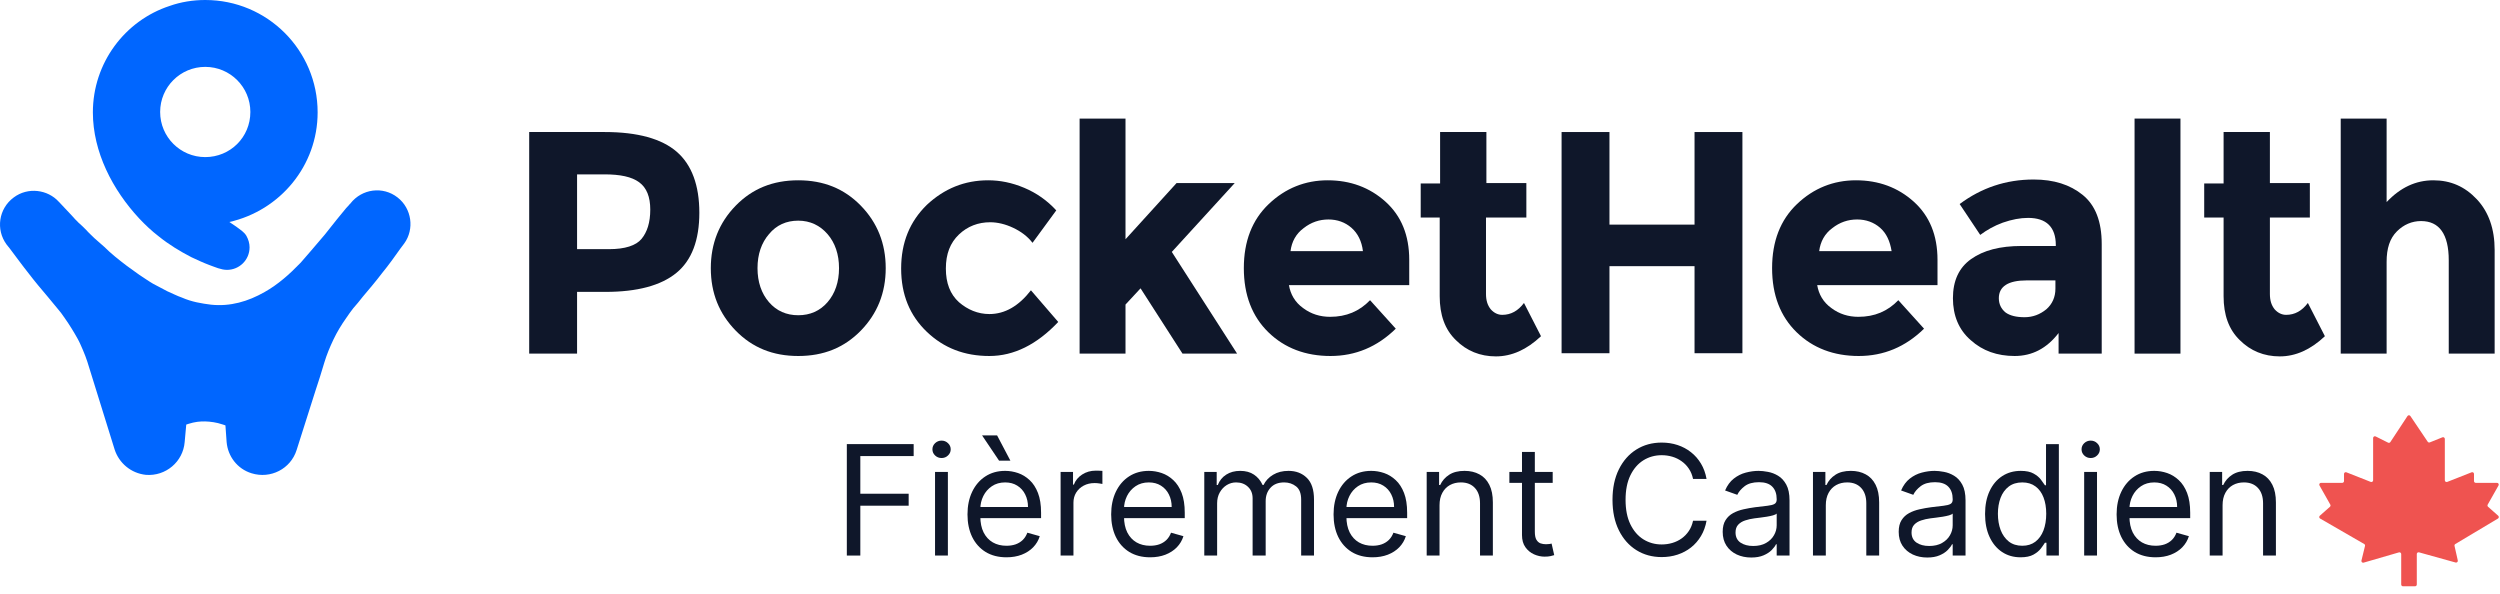 <svg width="261" height="62" viewBox="0 0 261 62" fill="none" xmlns="http://www.w3.org/2000/svg">
<path d="M33.161 11.732C33.161 5.247 27.914 0 21.428 0C20.148 0 18.867 0.207 17.71 0.62C13.042 2.148 9.696 6.569 9.696 11.732C9.696 15.864 11.762 19.83 14.53 22.804C15.149 23.465 15.851 24.126 16.554 24.663C17.628 25.531 18.785 26.233 19.983 26.852C20.602 27.142 21.222 27.431 21.883 27.679C22.461 27.885 23.081 28.174 23.701 28.174C24.981 28.174 26.055 27.142 26.055 25.82C26.055 25.407 25.931 24.994 25.725 24.622C25.477 24.209 25.105 24.002 24.733 23.713C24.486 23.548 24.238 23.382 23.948 23.176C29.236 21.978 33.161 17.309 33.161 11.732ZM21.428 16.401C18.826 16.401 16.719 14.294 16.719 11.691C16.719 9.089 18.826 6.982 21.428 6.982C24.031 6.982 26.138 9.089 26.138 11.691C26.138 14.335 24.031 16.401 21.428 16.401Z" fill="#0066FF"/>
<path d="M41.506 20.614C39.977 19.416 37.788 19.706 36.59 21.234C36.59 21.234 36.59 21.276 36.548 21.276C36.548 21.276 36.548 21.276 36.507 21.317C36.507 21.317 36.383 21.482 36.135 21.73C35.929 21.978 35.598 22.391 35.185 22.887C34.813 23.341 34.4 23.878 33.905 24.498C33.409 25.076 32.954 25.613 32.459 26.192L31.385 27.431L31.343 27.472C30.269 28.588 29.03 29.703 27.625 30.488C25.89 31.479 24.031 32.017 22.048 31.81C21.057 31.686 20.024 31.521 18.991 31.066C18.495 30.901 17.958 30.612 17.463 30.405C16.967 30.157 16.471 29.868 15.975 29.62C15.48 29.331 15.025 29.001 14.571 28.712C14.116 28.381 13.662 28.051 13.249 27.761C12.381 27.1 11.596 26.481 10.894 25.778C10.522 25.448 10.192 25.159 9.861 24.87C9.572 24.58 9.242 24.291 8.994 24.002C8.705 23.713 8.457 23.465 8.209 23.258C7.961 23.011 7.713 22.763 7.506 22.515C6.68 21.647 6.185 21.11 6.185 21.11C6.185 21.11 6.185 21.11 6.143 21.069C4.987 19.788 2.921 19.499 1.434 20.614C-0.136 21.771 -0.467 23.961 0.69 25.531L1.021 25.944C1.682 26.811 2.301 27.679 2.962 28.505C3.623 29.372 4.284 30.157 4.987 30.984L5.978 32.182C6.267 32.512 6.515 32.843 6.763 33.215C7.259 33.917 7.713 34.66 8.126 35.404C8.333 35.776 8.498 36.189 8.663 36.561C8.828 36.932 8.994 37.387 9.118 37.759L11.968 46.93C12.423 48.334 13.662 49.409 15.232 49.574C17.297 49.739 19.115 48.211 19.28 46.145L19.445 44.327C19.528 44.286 19.611 44.286 19.693 44.245C19.859 44.203 20.024 44.162 20.148 44.121C20.313 44.079 20.437 44.079 20.602 44.038C20.891 43.997 21.139 43.997 21.428 43.997C21.718 43.997 21.966 44.038 22.296 44.079C22.585 44.121 22.916 44.203 23.288 44.327C23.37 44.369 23.453 44.369 23.535 44.41L23.659 46.145C23.783 47.632 24.775 48.954 26.262 49.409C28.245 50.028 30.352 48.954 30.971 46.971L32.913 40.857L33.409 39.329L33.863 37.841C34.111 37.015 34.442 36.23 34.813 35.445C35.185 34.66 35.64 33.917 36.135 33.215L36.507 32.678C36.631 32.512 36.714 32.388 36.879 32.182L37.375 31.603L37.87 30.984C38.573 30.157 39.234 29.372 39.895 28.505C40.225 28.092 40.556 27.679 40.886 27.224L41.836 25.902L42.208 25.407C43.282 23.919 42.993 21.771 41.506 20.614Z" fill="#0066FF"/>
<path d="M70.656 15.849C72.226 17.212 73.011 19.361 73.011 22.211C73.011 25.062 72.226 27.169 70.615 28.49C69.004 29.812 66.525 30.473 63.22 30.473H60.246V36.918H55.247V13.784H63.137C66.566 13.784 69.086 14.486 70.656 15.849ZM66.979 24.938C67.558 24.235 67.888 23.244 67.888 21.881C67.888 20.559 67.516 19.608 66.731 19.03C65.947 18.452 64.749 18.204 63.096 18.204H60.246V26.012H63.592C65.244 26.012 66.401 25.64 66.979 24.938Z" fill="#0F172A"/>
<path d="M92.469 27.995C92.469 30.556 91.601 32.745 89.866 34.522C88.131 36.298 85.983 37.166 83.339 37.166C80.695 37.166 78.547 36.298 76.811 34.522C75.076 32.745 74.209 30.597 74.209 27.995C74.209 25.433 75.076 23.244 76.811 21.468C78.547 19.691 80.695 18.823 83.339 18.823C85.983 18.823 88.131 19.691 89.866 21.468C91.601 23.244 92.469 25.433 92.469 27.995ZM79.084 27.995C79.084 29.441 79.497 30.639 80.282 31.547C81.067 32.456 82.099 32.911 83.339 32.911C84.578 32.911 85.611 32.456 86.396 31.547C87.181 30.639 87.594 29.441 87.594 27.995C87.594 26.549 87.181 25.351 86.396 24.442C85.611 23.533 84.578 23.037 83.339 23.037C82.099 23.037 81.067 23.492 80.282 24.442C79.497 25.351 79.084 26.549 79.084 27.995Z" fill="#0F172A"/>
<path d="M103.292 32.787C104.903 32.787 106.349 31.961 107.63 30.308L110.48 33.613C108.25 35.968 105.854 37.166 103.292 37.166C100.69 37.166 98.541 36.34 96.765 34.646C94.989 32.952 94.08 30.763 94.08 28.036C94.08 25.309 94.989 23.12 96.765 21.385C98.583 19.691 100.69 18.823 103.168 18.823C104.408 18.823 105.647 19.071 106.928 19.608C108.208 20.145 109.324 20.93 110.274 21.963L107.795 25.351C107.258 24.648 106.556 24.153 105.771 23.781C104.986 23.409 104.16 23.203 103.375 23.203C102.136 23.203 101.02 23.616 100.111 24.483C99.202 25.351 98.748 26.508 98.748 28.036C98.748 29.565 99.202 30.721 100.111 31.547C101.02 32.332 102.094 32.787 103.292 32.787Z" fill="#0F172A"/>
<path d="M117.503 36.918H112.711V12.379H117.503V24.979L122.833 19.113H128.905L122.337 26.301L129.153 36.918H123.452L119.073 30.102L117.503 31.795V36.918Z" fill="#0F172A"/>
<path d="M145.719 34.315C143.778 36.216 141.506 37.166 138.903 37.166C136.3 37.166 134.111 36.34 132.417 34.687C130.723 33.035 129.856 30.804 129.856 27.995C129.856 25.186 130.723 22.955 132.458 21.302C134.193 19.65 136.259 18.823 138.614 18.823C140.968 18.823 142.993 19.567 144.645 21.054C146.298 22.542 147.124 24.566 147.124 27.127V29.771H134.565C134.73 30.721 135.185 31.547 136.052 32.167C136.879 32.787 137.829 33.076 138.862 33.076C140.555 33.076 141.919 32.498 143.034 31.341L145.719 34.315ZM141.092 23.781C140.431 23.203 139.605 22.913 138.696 22.913C137.746 22.913 136.879 23.203 136.094 23.822C135.309 24.401 134.854 25.227 134.73 26.218H142.29C142.166 25.186 141.753 24.359 141.092 23.781Z" fill="#0F172A"/>
<path d="M155.138 22.707V30.68C155.138 31.382 155.304 31.878 155.634 32.291C155.965 32.663 156.378 32.87 156.832 32.87C157.741 32.87 158.485 32.456 159.104 31.63L160.881 35.1C159.393 36.505 157.824 37.207 156.171 37.207C154.519 37.207 153.114 36.629 151.999 35.513C150.842 34.398 150.305 32.87 150.305 30.928V22.707H148.322V19.154H150.346V13.784H155.18V19.113H159.352V22.707H155.138Z" fill="#0F172A"/>
<path d="M176.91 13.784H181.908V36.877H176.91V27.788H168.028V36.877H163.029V13.784H168.028V23.45H176.91V13.784Z" fill="#0F172A"/>
<path d="M200.87 34.315C198.929 36.216 196.656 37.166 194.054 37.166C191.451 37.166 189.262 36.34 187.568 34.687C185.874 33.035 185.007 30.804 185.007 27.995C185.007 25.186 185.874 22.955 187.609 21.302C189.344 19.65 191.41 18.823 193.765 18.823C196.119 18.823 198.144 19.567 199.796 21.054C201.448 22.542 202.275 24.566 202.275 27.127V29.771H189.716C189.881 30.721 190.336 31.547 191.203 32.167C192.029 32.787 192.98 33.076 194.012 33.076C195.706 33.076 197.069 32.498 198.185 31.341L200.87 34.315ZM196.285 23.781C195.624 23.203 194.797 22.913 193.888 22.913C192.938 22.913 192.071 23.203 191.286 23.822C190.501 24.401 190.047 25.227 189.923 26.218H197.483C197.317 25.186 196.946 24.359 196.285 23.781Z" fill="#0F172A"/>
<path d="M219.419 36.918H214.916V34.77C213.677 36.381 212.148 37.166 210.331 37.166C208.513 37.166 206.984 36.629 205.745 35.513C204.506 34.439 203.886 32.952 203.886 31.134C203.886 29.317 204.506 27.953 205.786 27.044C207.067 26.136 208.802 25.681 211.033 25.681H214.627V25.599C214.627 23.698 213.635 22.748 211.735 22.748C210.909 22.748 210.041 22.913 209.091 23.244C208.182 23.574 207.397 24.029 206.736 24.524L204.588 21.302C206.86 19.608 209.422 18.741 212.314 18.741C214.42 18.741 216.114 19.278 217.436 20.352C218.758 21.426 219.419 23.12 219.419 25.475V36.918ZM214.586 30.143V29.275H211.57C209.67 29.275 208.678 29.895 208.678 31.134C208.678 31.754 208.926 32.25 209.38 32.622C209.835 32.952 210.496 33.117 211.363 33.117C212.231 33.117 212.974 32.828 213.635 32.291C214.255 31.754 214.586 31.01 214.586 30.143Z" fill="#0F172A"/>
<path d="M227.64 36.918H222.848V12.379H227.64V36.918Z" fill="#0F172A"/>
<path d="M236.977 22.707V30.68C236.977 31.382 237.142 31.878 237.472 32.291C237.803 32.663 238.216 32.87 238.67 32.87C239.579 32.87 240.323 32.456 240.942 31.63L242.719 35.1C241.232 36.505 239.662 37.207 238.009 37.207C236.357 37.207 234.952 36.629 233.837 35.513C232.68 34.398 232.143 32.87 232.143 30.928V22.707H230.119V19.154H232.143V13.784H236.977V19.113H241.149V22.707H236.977Z" fill="#0F172A"/>
<path d="M249.163 27.334V36.918H244.371V12.379H249.163V21.096C250.609 19.567 252.221 18.823 254.038 18.823C255.856 18.823 257.343 19.485 258.582 20.806C259.822 22.128 260.441 23.905 260.441 26.094V36.918H255.649V27.169C255.649 24.442 254.658 23.079 252.758 23.079C251.807 23.079 250.94 23.45 250.238 24.153C249.494 24.896 249.163 25.929 249.163 27.334Z" fill="#0F172A"/>
<path d="M88.409 58V46.364H95.386V47.614H89.818V51.545H94.864V52.795H89.818V58H88.409Z" fill="#0F172A"/>
<path d="M97.618 58V49.273H98.959V58H97.618ZM98.3 47.818C98.038 47.818 97.813 47.729 97.624 47.551C97.438 47.373 97.345 47.159 97.345 46.909C97.345 46.659 97.438 46.445 97.624 46.267C97.813 46.089 98.038 46 98.3 46C98.561 46 98.785 46.089 98.97 46.267C99.16 46.445 99.254 46.659 99.254 46.909C99.254 47.159 99.16 47.373 98.97 47.551C98.785 47.729 98.561 47.818 98.3 47.818Z" fill="#0F172A"/>
<path d="M105.074 58.182C104.233 58.182 103.508 57.996 102.898 57.625C102.292 57.25 101.824 56.727 101.494 56.057C101.169 55.383 101.006 54.599 101.006 53.705C101.006 52.811 101.169 52.023 101.494 51.341C101.824 50.655 102.282 50.121 102.869 49.739C103.46 49.352 104.15 49.159 104.938 49.159C105.392 49.159 105.841 49.235 106.284 49.386C106.727 49.538 107.131 49.784 107.494 50.125C107.858 50.462 108.148 50.909 108.364 51.466C108.58 52.023 108.688 52.708 108.688 53.523V54.091H101.96V52.932H107.324C107.324 52.44 107.225 52 107.028 51.614C106.835 51.227 106.559 50.922 106.199 50.699C105.843 50.475 105.422 50.364 104.938 50.364C104.403 50.364 103.941 50.496 103.551 50.761C103.165 51.023 102.867 51.364 102.659 51.784C102.451 52.205 102.347 52.655 102.347 53.136V53.909C102.347 54.568 102.46 55.127 102.688 55.585C102.919 56.04 103.239 56.386 103.648 56.625C104.057 56.86 104.532 56.977 105.074 56.977C105.426 56.977 105.744 56.928 106.028 56.83C106.316 56.727 106.564 56.576 106.773 56.375C106.981 56.17 107.142 55.917 107.256 55.614L108.551 55.977C108.415 56.417 108.186 56.803 107.864 57.136C107.542 57.466 107.144 57.724 106.67 57.909C106.197 58.091 105.665 58.182 105.074 58.182ZM104.301 48.091L102.528 45.455H104.097L105.483 48.091H104.301Z" fill="#0F172A"/>
<path d="M110.727 58V49.273H112.023V50.591H112.114C112.273 50.159 112.561 49.809 112.977 49.54C113.394 49.271 113.864 49.136 114.386 49.136C114.485 49.136 114.608 49.138 114.756 49.142C114.903 49.146 115.015 49.152 115.091 49.159V50.523C115.045 50.511 114.941 50.494 114.778 50.472C114.619 50.445 114.451 50.432 114.273 50.432C113.848 50.432 113.47 50.521 113.136 50.699C112.807 50.873 112.545 51.116 112.352 51.426C112.163 51.733 112.068 52.083 112.068 52.477V58H110.727Z" fill="#0F172A"/>
<path d="M120.074 58.182C119.233 58.182 118.508 57.996 117.898 57.625C117.292 57.25 116.824 56.727 116.494 56.057C116.169 55.383 116.006 54.599 116.006 53.705C116.006 52.811 116.169 52.023 116.494 51.341C116.824 50.655 117.282 50.121 117.869 49.739C118.46 49.352 119.15 49.159 119.938 49.159C120.392 49.159 120.841 49.235 121.284 49.386C121.727 49.538 122.131 49.784 122.494 50.125C122.858 50.462 123.148 50.909 123.364 51.466C123.58 52.023 123.688 52.708 123.688 53.523V54.091H116.96V52.932H122.324C122.324 52.44 122.225 52 122.028 51.614C121.835 51.227 121.559 50.922 121.199 50.699C120.843 50.475 120.422 50.364 119.938 50.364C119.403 50.364 118.941 50.496 118.551 50.761C118.165 51.023 117.867 51.364 117.659 51.784C117.451 52.205 117.347 52.655 117.347 53.136V53.909C117.347 54.568 117.46 55.127 117.688 55.585C117.919 56.04 118.239 56.386 118.648 56.625C119.057 56.86 119.532 56.977 120.074 56.977C120.426 56.977 120.744 56.928 121.028 56.83C121.316 56.727 121.564 56.576 121.773 56.375C121.981 56.17 122.142 55.917 122.256 55.614L123.551 55.977C123.415 56.417 123.186 56.803 122.864 57.136C122.542 57.466 122.144 57.724 121.67 57.909C121.197 58.091 120.665 58.182 120.074 58.182Z" fill="#0F172A"/>
<path d="M125.727 58V49.273H127.023V50.636H127.136C127.318 50.17 127.612 49.809 128.017 49.551C128.422 49.29 128.909 49.159 129.477 49.159C130.053 49.159 130.532 49.29 130.915 49.551C131.301 49.809 131.602 50.17 131.818 50.636H131.909C132.133 50.186 132.468 49.828 132.915 49.563C133.362 49.294 133.898 49.159 134.523 49.159C135.303 49.159 135.941 49.404 136.438 49.892C136.934 50.377 137.182 51.133 137.182 52.159V58H135.841V52.159C135.841 51.515 135.665 51.055 135.312 50.779C134.96 50.502 134.545 50.364 134.068 50.364C133.455 50.364 132.979 50.549 132.642 50.92C132.305 51.288 132.136 51.754 132.136 52.318V58H130.773V52.023C130.773 51.527 130.612 51.127 130.29 50.824C129.968 50.517 129.553 50.364 129.045 50.364C128.697 50.364 128.371 50.456 128.068 50.642C127.769 50.828 127.527 51.085 127.341 51.415C127.159 51.741 127.068 52.117 127.068 52.545V58H125.727Z" fill="#0F172A"/>
<path d="M143.293 58.182C142.452 58.182 141.726 57.996 141.116 57.625C140.51 57.25 140.043 56.727 139.713 56.057C139.387 55.383 139.224 54.599 139.224 53.705C139.224 52.811 139.387 52.023 139.713 51.341C140.043 50.655 140.501 50.121 141.088 49.739C141.679 49.352 142.368 49.159 143.156 49.159C143.611 49.159 144.06 49.235 144.503 49.386C144.946 49.538 145.349 49.784 145.713 50.125C146.077 50.462 146.366 50.909 146.582 51.466C146.798 52.023 146.906 52.708 146.906 53.523V54.091H140.179V52.932H145.543C145.543 52.44 145.444 52 145.247 51.614C145.054 51.227 144.777 50.922 144.418 50.699C144.062 50.475 143.641 50.364 143.156 50.364C142.622 50.364 142.16 50.496 141.77 50.761C141.384 51.023 141.086 51.364 140.878 51.784C140.67 52.205 140.565 52.655 140.565 53.136V53.909C140.565 54.568 140.679 55.127 140.906 55.585C141.137 56.04 141.457 56.386 141.866 56.625C142.276 56.86 142.751 56.977 143.293 56.977C143.645 56.977 143.963 56.928 144.247 56.83C144.535 56.727 144.783 56.576 144.991 56.375C145.2 56.17 145.361 55.917 145.474 55.614L146.77 55.977C146.634 56.417 146.404 56.803 146.082 57.136C145.76 57.466 145.363 57.724 144.889 57.909C144.416 58.091 143.884 58.182 143.293 58.182Z" fill="#0F172A"/>
<path d="M150.287 52.75V58H148.946V49.273H150.241V50.636H150.355C150.56 50.193 150.87 49.837 151.287 49.568C151.704 49.295 152.241 49.159 152.901 49.159C153.491 49.159 154.009 49.28 154.452 49.523C154.895 49.761 155.24 50.125 155.486 50.614C155.732 51.099 155.855 51.712 155.855 52.455V58H154.514V52.545C154.514 51.86 154.336 51.326 153.98 50.943C153.624 50.557 153.135 50.364 152.514 50.364C152.086 50.364 151.704 50.456 151.366 50.642C151.033 50.828 150.77 51.099 150.577 51.455C150.384 51.811 150.287 52.242 150.287 52.75Z" fill="#0F172A"/>
<path d="M162.101 49.273V50.409H157.578V49.273H162.101ZM158.896 47.182H160.237V55.5C160.237 55.879 160.292 56.163 160.402 56.352C160.516 56.538 160.66 56.663 160.834 56.727C161.012 56.788 161.199 56.818 161.396 56.818C161.544 56.818 161.665 56.811 161.76 56.795C161.855 56.777 161.93 56.761 161.987 56.75L162.26 57.955C162.169 57.989 162.042 58.023 161.879 58.057C161.716 58.095 161.51 58.114 161.26 58.114C160.881 58.114 160.51 58.032 160.146 57.869C159.786 57.706 159.487 57.458 159.249 57.125C159.014 56.792 158.896 56.371 158.896 55.864V47.182Z" fill="#0F172A"/>
<path d="M178.163 50H176.754C176.671 49.595 176.525 49.239 176.317 48.932C176.112 48.625 175.862 48.367 175.567 48.159C175.275 47.947 174.951 47.788 174.595 47.682C174.239 47.576 173.868 47.523 173.482 47.523C172.777 47.523 172.139 47.701 171.567 48.057C170.999 48.413 170.546 48.938 170.209 49.631C169.875 50.324 169.709 51.174 169.709 52.182C169.709 53.19 169.875 54.04 170.209 54.733C170.546 55.426 170.999 55.951 171.567 56.307C172.139 56.663 172.777 56.841 173.482 56.841C173.868 56.841 174.239 56.788 174.595 56.682C174.951 56.576 175.275 56.419 175.567 56.21C175.862 55.998 176.112 55.739 176.317 55.432C176.525 55.121 176.671 54.765 176.754 54.364H178.163C178.057 54.958 177.864 55.491 177.584 55.96C177.303 56.43 176.955 56.83 176.538 57.159C176.122 57.485 175.654 57.733 175.135 57.904C174.62 58.074 174.069 58.159 173.482 58.159C172.489 58.159 171.607 57.917 170.834 57.432C170.061 56.947 169.453 56.258 169.01 55.364C168.567 54.47 168.345 53.409 168.345 52.182C168.345 50.955 168.567 49.894 169.01 49C169.453 48.106 170.061 47.417 170.834 46.932C171.607 46.447 172.489 46.205 173.482 46.205C174.069 46.205 174.62 46.29 175.135 46.46C175.654 46.631 176.122 46.881 176.538 47.21C176.955 47.536 177.303 47.934 177.584 48.404C177.864 48.869 178.057 49.402 178.163 50Z" fill="#0F172A"/>
<path d="M182.827 58.205C182.274 58.205 181.772 58.1 181.321 57.892C180.87 57.68 180.512 57.375 180.247 56.977C179.982 56.576 179.849 56.091 179.849 55.523C179.849 55.023 179.948 54.617 180.145 54.307C180.342 53.992 180.605 53.746 180.935 53.568C181.264 53.39 181.628 53.258 182.026 53.17C182.427 53.08 182.83 53.008 183.236 52.955C183.766 52.886 184.196 52.835 184.526 52.801C184.859 52.763 185.101 52.701 185.253 52.614C185.408 52.527 185.486 52.375 185.486 52.159V52.114C185.486 51.553 185.332 51.117 185.026 50.807C184.723 50.496 184.262 50.341 183.645 50.341C183.005 50.341 182.503 50.481 182.139 50.761C181.776 51.042 181.52 51.341 181.372 51.659L180.099 51.205C180.327 50.674 180.63 50.261 181.009 49.966C181.391 49.667 181.808 49.458 182.259 49.341C182.713 49.22 183.16 49.159 183.599 49.159C183.88 49.159 184.202 49.193 184.565 49.261C184.933 49.326 185.287 49.46 185.628 49.665C185.973 49.869 186.259 50.178 186.486 50.591C186.713 51.004 186.827 51.557 186.827 52.25V58H185.486V56.818H185.418C185.327 57.008 185.175 57.21 184.963 57.426C184.751 57.642 184.469 57.826 184.116 57.977C183.764 58.129 183.334 58.205 182.827 58.205ZM183.031 57C183.562 57 184.009 56.896 184.372 56.688C184.74 56.479 185.016 56.21 185.202 55.881C185.391 55.551 185.486 55.205 185.486 54.841V53.614C185.429 53.682 185.304 53.744 185.111 53.801C184.921 53.854 184.702 53.902 184.452 53.943C184.205 53.981 183.965 54.015 183.73 54.045C183.499 54.072 183.312 54.095 183.168 54.114C182.819 54.159 182.493 54.233 182.19 54.335C181.891 54.434 181.649 54.583 181.463 54.784C181.281 54.981 181.19 55.25 181.19 55.591C181.19 56.057 181.363 56.409 181.707 56.648C182.056 56.883 182.497 57 183.031 57Z" fill="#0F172A"/>
<path d="M190.615 52.75V58H189.274V49.273H190.57V50.636H190.683C190.888 50.193 191.198 49.837 191.615 49.568C192.032 49.295 192.57 49.159 193.229 49.159C193.82 49.159 194.337 49.28 194.78 49.523C195.223 49.761 195.568 50.125 195.814 50.614C196.06 51.099 196.183 51.712 196.183 52.455V58H194.842V52.545C194.842 51.86 194.664 51.326 194.308 50.943C193.952 50.557 193.464 50.364 192.842 50.364C192.414 50.364 192.032 50.456 191.695 50.642C191.361 50.828 191.098 51.099 190.905 51.455C190.712 51.811 190.615 52.242 190.615 52.75Z" fill="#0F172A"/>
<path d="M201.202 58.205C200.649 58.205 200.147 58.1 199.696 57.892C199.245 57.68 198.887 57.375 198.622 56.977C198.357 56.576 198.224 56.091 198.224 55.523C198.224 55.023 198.323 54.617 198.52 54.307C198.717 53.992 198.98 53.746 199.31 53.568C199.639 53.39 200.003 53.258 200.401 53.17C200.802 53.08 201.205 53.008 201.611 52.955C202.141 52.886 202.571 52.835 202.901 52.801C203.234 52.763 203.476 52.701 203.628 52.614C203.783 52.527 203.861 52.375 203.861 52.159V52.114C203.861 51.553 203.707 51.117 203.401 50.807C203.098 50.496 202.637 50.341 202.02 50.341C201.38 50.341 200.878 50.481 200.514 50.761C200.151 51.042 199.895 51.341 199.747 51.659L198.474 51.205C198.702 50.674 199.005 50.261 199.384 49.966C199.766 49.667 200.183 49.458 200.634 49.341C201.088 49.22 201.535 49.159 201.974 49.159C202.255 49.159 202.577 49.193 202.94 49.261C203.308 49.326 203.662 49.46 204.003 49.665C204.348 49.869 204.634 50.178 204.861 50.591C205.088 51.004 205.202 51.557 205.202 52.25V58H203.861V56.818H203.793C203.702 57.008 203.55 57.21 203.338 57.426C203.126 57.642 202.844 57.826 202.491 57.977C202.139 58.129 201.709 58.205 201.202 58.205ZM201.406 57C201.937 57 202.384 56.896 202.747 56.688C203.115 56.479 203.391 56.21 203.577 55.881C203.766 55.551 203.861 55.205 203.861 54.841V53.614C203.804 53.682 203.679 53.744 203.486 53.801C203.296 53.854 203.077 53.902 202.827 53.943C202.58 53.981 202.34 54.015 202.105 54.045C201.874 54.072 201.687 54.095 201.543 54.114C201.194 54.159 200.868 54.233 200.565 54.335C200.266 54.434 200.024 54.583 199.838 54.784C199.656 54.981 199.565 55.25 199.565 55.591C199.565 56.057 199.738 56.409 200.082 56.648C200.431 56.883 200.872 57 201.406 57Z" fill="#0F172A"/>
<path d="M210.945 58.182C210.217 58.182 209.575 57.998 209.018 57.631C208.462 57.26 208.026 56.737 207.712 56.063C207.397 55.385 207.24 54.583 207.24 53.659C207.24 52.742 207.397 51.947 207.712 51.273C208.026 50.599 208.464 50.078 209.024 49.71C209.585 49.343 210.232 49.159 210.967 49.159C211.536 49.159 211.984 49.254 212.314 49.443C212.647 49.629 212.901 49.841 213.075 50.08C213.253 50.315 213.392 50.508 213.49 50.659H213.604V46.364H214.945V58H213.649V56.659H213.49C213.392 56.818 213.251 57.019 213.07 57.261C212.888 57.5 212.628 57.714 212.291 57.904C211.954 58.089 211.505 58.182 210.945 58.182ZM211.126 56.977C211.664 56.977 212.119 56.837 212.49 56.557C212.861 56.273 213.143 55.881 213.337 55.381C213.53 54.877 213.626 54.295 213.626 53.636C213.626 52.985 213.532 52.415 213.342 51.926C213.153 51.434 212.873 51.051 212.501 50.779C212.13 50.502 211.672 50.364 211.126 50.364C210.558 50.364 210.085 50.51 209.706 50.801C209.331 51.089 209.049 51.481 208.859 51.977C208.674 52.47 208.581 53.023 208.581 53.636C208.581 54.258 208.676 54.822 208.865 55.33C209.058 55.833 209.342 56.235 209.717 56.534C210.096 56.83 210.566 56.977 211.126 56.977Z" fill="#0F172A"/>
<path d="M217.587 58V49.273H218.928V58H217.587ZM218.268 47.818C218.007 47.818 217.782 47.729 217.592 47.551C217.407 47.373 217.314 47.159 217.314 46.909C217.314 46.659 217.407 46.445 217.592 46.267C217.782 46.089 218.007 46 218.268 46C218.53 46 218.753 46.089 218.939 46.267C219.128 46.445 219.223 46.659 219.223 46.909C219.223 47.159 219.128 47.373 218.939 47.551C218.753 47.729 218.53 47.818 218.268 47.818Z" fill="#0F172A"/>
<path d="M225.043 58.182C224.202 58.182 223.476 57.996 222.866 57.625C222.26 57.25 221.793 56.727 221.463 56.057C221.137 55.383 220.974 54.599 220.974 53.705C220.974 52.811 221.137 52.023 221.463 51.341C221.793 50.655 222.251 50.121 222.838 49.739C223.429 49.352 224.118 49.159 224.906 49.159C225.361 49.159 225.81 49.235 226.253 49.386C226.696 49.538 227.099 49.784 227.463 50.125C227.827 50.462 228.116 50.909 228.332 51.466C228.548 52.023 228.656 52.708 228.656 53.523V54.091H221.929V52.932H227.293C227.293 52.44 227.194 52 226.997 51.614C226.804 51.227 226.527 50.922 226.168 50.699C225.812 50.475 225.391 50.364 224.906 50.364C224.372 50.364 223.91 50.496 223.52 50.761C223.134 51.023 222.836 51.364 222.628 51.784C222.42 52.205 222.315 52.655 222.315 53.136V53.909C222.315 54.568 222.429 55.127 222.656 55.585C222.887 56.04 223.207 56.386 223.616 56.625C224.026 56.86 224.501 56.977 225.043 56.977C225.395 56.977 225.713 56.928 225.997 56.83C226.285 56.727 226.533 56.576 226.741 56.375C226.95 56.17 227.111 55.917 227.224 55.614L228.52 55.977C228.384 56.417 228.154 56.803 227.832 57.136C227.51 57.466 227.113 57.724 226.639 57.909C226.166 58.091 225.634 58.182 225.043 58.182Z" fill="#0F172A"/>
<path d="M232.037 52.75V58H230.696V49.273H231.991V50.636H232.105C232.31 50.193 232.62 49.837 233.037 49.568C233.454 49.295 233.991 49.159 234.651 49.159C235.241 49.159 235.759 49.28 236.202 49.523C236.645 49.761 236.99 50.125 237.236 50.614C237.482 51.099 237.605 51.712 237.605 52.455V58H236.264V52.545C236.264 51.86 236.086 51.326 235.73 50.943C235.374 50.557 234.885 50.364 234.264 50.364C233.836 50.364 233.454 50.456 233.116 50.642C232.783 50.828 232.52 51.099 232.327 51.455C232.134 51.811 232.037 52.242 232.037 52.75Z" fill="#0F172A"/>
<path d="M250.869 61.207C250.768 61.207 250.686 61.125 250.686 61.024V57.843C250.686 57.722 250.569 57.634 250.452 57.668L246.763 58.74C246.628 58.78 246.501 58.658 246.535 58.521L246.907 56.996C246.927 56.917 246.892 56.835 246.821 56.794L242.22 54.136C242.112 54.074 242.097 53.924 242.19 53.841L243.246 52.907C243.311 52.85 243.327 52.756 243.284 52.681L242.154 50.682C242.085 50.56 242.173 50.409 242.313 50.409H244.531C244.632 50.409 244.714 50.328 244.714 50.227V49.478C244.714 49.349 244.844 49.261 244.964 49.308L247.504 50.311C247.624 50.358 247.754 50.27 247.754 50.141V45.728C247.754 45.592 247.897 45.503 248.019 45.564L249.319 46.214C249.402 46.255 249.503 46.228 249.554 46.151L251.341 43.436C251.413 43.327 251.572 43.326 251.645 43.435L253.453 46.118C253.501 46.189 253.593 46.218 253.673 46.185L254.989 45.655C255.109 45.607 255.24 45.695 255.24 45.825V50.141C255.24 50.27 255.37 50.358 255.49 50.311L258.036 49.308C258.156 49.261 258.286 49.349 258.286 49.478V50.227C258.286 50.328 258.368 50.409 258.469 50.409H260.687C260.827 50.409 260.915 50.56 260.846 50.682L259.716 52.681C259.673 52.756 259.689 52.85 259.754 52.907L260.813 53.844C260.905 53.926 260.892 54.074 260.785 54.138L256.336 56.795C256.269 56.836 256.235 56.915 256.252 56.992L256.593 58.511C256.623 58.646 256.499 58.764 256.365 58.727L252.546 57.664C252.43 57.632 252.314 57.719 252.314 57.84V61.024C252.314 61.125 252.232 61.207 252.131 61.207H250.869Z" fill="#EF5350"/>
</svg>
